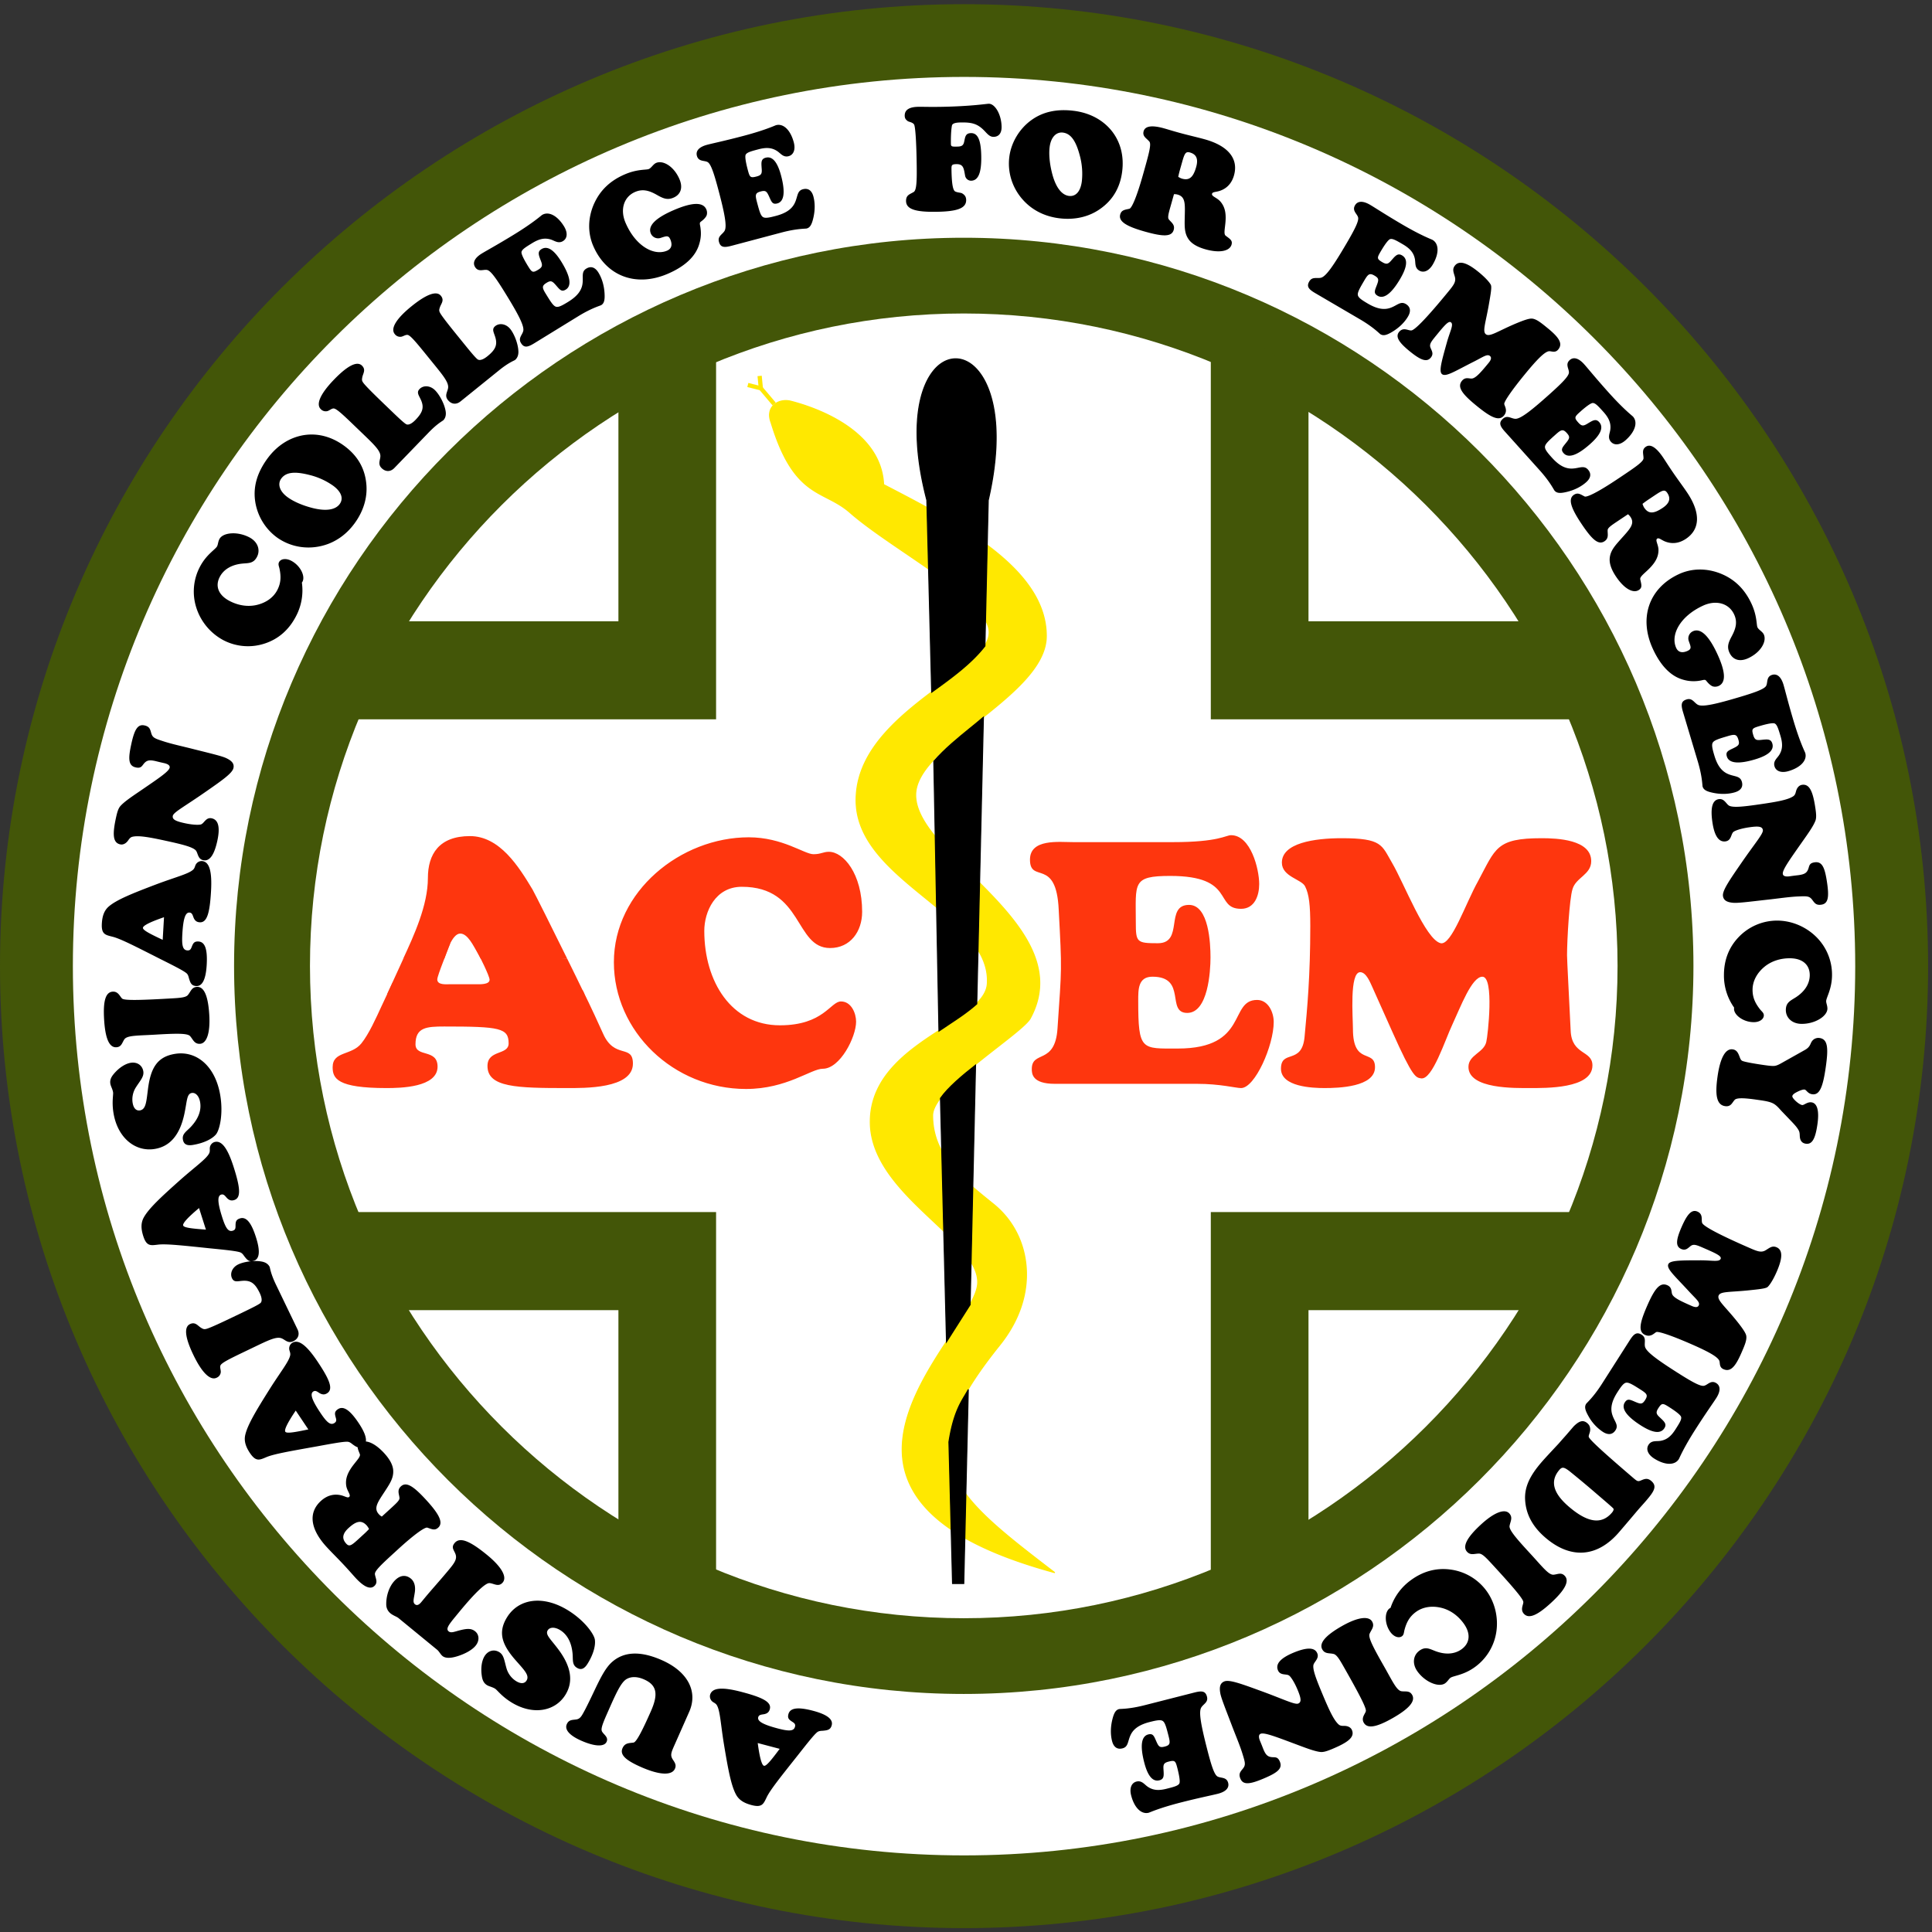 <?xml version="1.0" encoding="UTF-8"?>
<svg xmlns="http://www.w3.org/2000/svg" width="132" height="132" viewBox="0 0 132 132">
  <rect x="0" y="0" width="132" height="132" fill="#333333" stroke="none"/>
  <g fill="none" fill-rule="evenodd">
    <path fill="#435608" d="M65.867.286c36.28 0 65.867 29.523 65.867 65.724 0 36.202-29.587 65.724-65.867 65.724S0 102.212 0 66.01C0 29.81 29.586.286 65.867.286"></path>
    <path fill="#FFF" d="M65.867 5.255c33.532 0 60.887 27.296 60.887 60.755 0 33.46-27.355 60.756-60.887 60.756-33.533 0-60.888-27.296-60.888-60.756S32.334 5.255 65.867 5.255"></path>
    <path fill="#435608" d="M65.846 16.243c27.459 0 49.855 22.348 49.855 49.747s-22.396 49.746-49.855 49.746c-27.458 0-49.854-22.347-49.854-49.746s22.396-49.747 49.854-49.747"></path>
    <path fill="#FFF" d="M65.846 21.418c24.607 0 44.67 20.018 44.67 44.572 0 24.553-20.063 44.572-44.67 44.572-24.607 0-44.668-20.019-44.668-44.572 0-24.554 20.061-44.572 44.668-44.572"></path>
    <path fill="#435608" d="M48.925 21.274v27.872H21.859l2.955-6.7h17.438V25.892zM48.925 110.685V82.812H21.859l2.955 6.7h17.438v16.555zM82.726 21.274v27.872h27.066l-2.954-6.7H89.4V25.892zM82.726 110.685V82.812h27.066l-2.954 6.7H89.4v16.555z"></path>
    <path fill="#FE360E" d="M27.541 65.516c.744-1.608 1.694-3.67 1.694-5.525 0-1.63.765-2.866 2.872-2.866 2.045 0 3.347 2.103 4.277 3.649.206.371 1.28 2.515 2.376 4.742h-5.91c-.123-.227-.206-.392-.268-.495-.227-.371-.62-1.237-1.136-1.237-.579 0-.971 1.402-1.074 1.67 0 .02 0 .02-.021.041l-2.81.02z"></path>
    <path fill="#FE360E" d="M26.446 67.928l1.095-2.392v-.02l3.226-1.072c-.104.31-.891 2.205-.891 2.473 0 .392.599.33.847.33H32.5c.248 0 .95.042.95-.309 0-.247-.67-1.594-.938-2.089l6.248.667c.413.824.806 1.649 1.178 2.412H26.446z"></path>
    <path fill="#FE360E" d="M26.82 67.14l-.766 1.633c-.352.763-.848 1.876-1.364 2.515-.682.845-1.963.515-1.963 1.629 0 .763.31 1.423 3.678 1.423.95 0 3.491-.042 3.491-1.464 0-1.237-1.508-.619-1.508-1.526 0-1.155.744-1.216 1.963-1.216 3.801 0 4.4.102 4.4 1.154 0 .825-1.445.412-1.445 1.546 0 1.464 2.024 1.506 5.412 1.506 1.178 0 4.525.061 4.525-1.67 0-1.361-1.26-.269-2.045-2.063-.248-.556-.834-1.832-1.392-2.966L26.82 67.14zM41.942 65.742c0 4.721 4.07 8.66 9.028 8.66 2.79 0 4.443-1.382 5.248-1.382 1.178 0 2.273-2.165 2.273-3.216 0-.578-.33-1.382-1.033-1.382-.723 0-1.178 1.63-4.174 1.63-3.305 0-5.165-2.97-5.165-6.454 0-1.298.744-3.01 2.562-3.01 4.215 0 3.595 4.185 6.033 4.185 1.384 0 2.19-1.133 2.19-2.473 0-2.619-1.28-4.103-2.272-4.103-.393 0-.538.165-1.054.165-.62 0-2.107-1.155-4.422-1.155-4.648 0-9.214 3.69-9.214 8.535M73.325 57.537c-.97 0-2.954-.247-2.954 1.196 0 1.67 1.798-.186 1.963 3.422.227 4.268.207 3.835-.083 8.123-.165 2.494-1.756 1.463-1.756 2.762 0 .31.02 1.01 1.57 1.01h9.71c1.592 0 2.666.29 3.017.29.95 0 2.232-2.908 2.232-4.516 0-.66-.372-1.505-1.137-1.505-1.942 0-.557 3.32-5.413 3.32-2.48 0-2.707.164-2.707-3.258 0-.763-.02-1.65.972-1.65 2.376 0 .909 2.475 2.376 2.475 1.425 0 1.59-2.845 1.59-3.794 0-.927-.103-3.587-1.467-3.587-1.673 0-.33 2.619-2.127 2.619-1.447 0-1.509-.062-1.509-1.423 0-2.7-.268-3.175 2.356-3.175 4.483 0 2.975 2.247 4.834 2.247.93 0 1.24-.907 1.24-1.69 0-1.031-.578-3.34-1.922-3.34-.371 0-.826.474-3.987.474h-6.798zM95.123 70.484c1.425 3.195 1.611 3.134 1.983 3.195.765.083 1.612-2.597 2.128-3.69.558-1.195 1.323-3.257 2.046-3.257.826 0 .371 4.04.268 4.453-.165.742-1.219.886-1.219 1.711 0 1.526 3.224 1.443 4.195 1.443 1.032 0 4.276.062 4.276-1.546 0-1.051-1.426-.68-1.488-2.392-.103-2.185-.247-4.782-.247-5.133 0-1.072.165-3.855.372-4.515.227-.804 1.28-.99 1.28-1.917 0-1.484-2.355-1.567-3.388-1.567-3.12 0-3.14.701-4.339 2.928-.867 1.546-1.818 4.411-2.561 4.246-1.033-.247-2.5-4.102-3.327-5.504-.703-1.196-.661-1.67-3.43-1.67-1.88 0-4.09.33-4.09 1.67 0 .969 1.363 1.134 1.59 1.629.269.536.351 1.278.351 2.7 0 3.402-.206 5.608-.392 7.587-.186 1.917-1.611.825-1.611 2.165 0 1.237 2.148 1.32 2.975 1.32.93 0 3.45-.063 3.45-1.423 0-1.279-1.508-.083-1.508-2.618 0-.763-.248-3.876.496-3.876.413 0 .681.7.826 1.01l1.364 3.051z"></path>
    <path fill="#FFE800" d="M71.486 43.456c0 4.062-8.904 7.422-8.925 10.844-.041 4.206 11.26 8.968 7.83 15.277-.578 1.051-6.673 4.741-6.673 6.638 0 2.804 2.211 4.474 4.194 6.082 2.541 2.082 3.203 6.123.372 9.628-6.198 7.73-3.615 9.854 3.781 15.524-19.669-5.34-5.516-16.225-5.268-19.73.206-3.01-7.335-6.102-7.335-11.07 0-5.443 7.83-6.722 7.996-9.443.29-4.7-8.967-7.01-8.967-12.534 0-5.917 8.946-8.639 9.09-11.401.125-2.288-6.507-5.628-9.503-8.247-1.818-1.608-3.801-.907-5.393-6.143-.433-1.113.538-1.69 1.364-1.464.723.186 6.136 1.588 6.322 5.69 5.083 2.639 11.115 5.731 11.115 10.35"></path>
    <path fill="#FFE800" d="M53.687 27.404c-.33 0-.646.123-.846.345-.252.278-.295.675-.122 1.119 1.141 3.756 2.502 4.457 3.818 5.134.517.267 1.051.542 1.565.996.989.864 2.347 1.789 3.787 2.768 2.857 1.944 5.812 3.955 5.729 5.507-.06 1.125-1.557 2.244-3.292 3.54-2.583 1.93-5.8 4.333-5.8 7.859 0 2.823 2.427 4.797 4.772 6.705 2.23 1.815 4.337 3.529 4.196 5.831-.07 1.132-1.432 2.012-3.01 3.03-2.222 1.432-4.986 3.215-4.986 6.41 0 2.74 2.306 4.906 4.34 6.816 1.656 1.556 3.088 2.9 2.995 4.258-.058.815-.868 2.038-1.805 3.452-1.804 2.72-4.273 6.447-2.997 9.824.486 1.288 1.493 2.455 2.994 3.471 1.656 1.12 3.968 2.095 6.873 2.897-3.938-3.019-6.771-5.22-7.097-7.905-.24-1.977.793-4.238 3.455-7.559 1.33-1.646 1.96-3.487 1.82-5.322-.127-1.693-.904-3.204-2.186-4.255l-.241-.195c-1.95-1.576-3.967-3.207-3.967-5.915 0-1.231 2.473-3.16 4.46-4.712 1.08-.843 2.014-1.571 2.218-1.943 2.052-3.773-1.23-7.02-4.125-9.883-1.916-1.896-3.726-3.687-3.71-5.377.01-1.653 2.04-3.267 4.19-4.976 2.329-1.85 4.736-3.765 4.736-5.868 0-4.557-5.827-7.581-10.968-10.25l-.147-.076v-.021c-.078-1.71-1.068-3.152-2.943-4.285-.963-.582-2.122-1.056-3.353-1.372a1.333 1.333 0 0 0-.353-.048zm18.369 80.079c-5.738-1.557-9.04-3.67-10.093-6.46-1.288-3.41 1.193-7.155 3.005-9.888.932-1.407 1.737-2.621 1.793-3.418.09-1.324-1.329-2.657-2.972-4.201-2.045-1.92-4.363-4.097-4.363-6.868 0-3.234 2.783-5.029 5.019-6.47 1.562-1.008 2.91-1.878 2.977-2.974.14-2.266-1.953-3.969-4.17-5.772-2.358-1.919-4.797-3.903-4.797-6.76 0-3.562 3.232-5.976 5.828-7.916 1.72-1.285 3.206-2.396 3.263-3.487.082-1.511-2.856-3.51-5.698-5.444-1.44-.98-2.801-1.906-3.794-2.774-.507-.448-1.037-.721-1.55-.985-1.33-.685-2.704-1.393-3.853-5.175-.182-.467-.134-.89.137-1.19.29-.32.8-.447 1.27-.319 1.443.37 6.158 1.874 6.348 5.703l.11.057c2.474 1.284 5.278 2.74 7.395 4.412 2.43 1.92 3.611 3.85 3.611 5.902 0 2.138-2.42 4.063-4.762 5.924-2.136 1.698-4.153 3.302-4.163 4.92-.016 1.66 1.784 3.44 3.689 5.326 2.913 2.882 6.214 6.148 4.137 9.968-.212.385-1.15 1.118-2.237 1.966-1.974 1.54-4.432 3.459-4.432 4.655 0 2.674 2.003 4.293 3.94 5.86l.241.195c1.298 1.063 2.084 2.592 2.213 4.305.14 1.854-.494 3.711-1.836 5.372-2.649 3.304-3.678 5.549-3.44 7.506.326 2.687 3.216 4.902 7.215 7.968l-.031.062z"></path>
    <path fill="#FFE800" d="M52.781 27.696l-.888-1.052.22-.186.89 1.052z"></path>
    <path fill="#FFE800" d="M52.147 26.721l-1.088-.277.071-.28.689.176-.063-.64.288-.029z"></path>
    <path fill="#000" d="M64.669 91.677l-.414-16.637c.517-.742 1.53-1.587 2.397-2.267l-.372 16.369-1.611 2.535z"></path>
    <path fill="#000" d="M64.292 75.051l.41 16.507 1.543-2.427.37-16.284c-.822.647-1.81 1.47-2.323 2.204zm.344 16.745l-.417-16.767.007-.01c.53-.761 1.563-1.616 2.404-2.275l.06-.047-.002.076-.372 16.38-.006.008-1.674 2.635zM64.152 70.443l-.351-18.43c1.033-1.176 2.355-2.124 3.388-3.01l-.454 19.585c-.806.721-1.653 1.216-2.583 1.855"></path>
    <path fill="#000" d="M63.837 52.025l.35 18.35c.224-.152.444-.298.658-.44.65-.43 1.264-.837 1.854-1.364l.453-19.49c-.264.225-.543.452-.838.691-.81.659-1.73 1.405-2.477 2.253zm.28 18.485L63.765 52l.009-.01c.753-.858 1.679-1.61 2.495-2.273.317-.257.616-.5.897-.741l.061-.053-.002.081-.455 19.6-.011.011c-.597.535-1.218.946-1.875 1.381-.23.153-.469.31-.712.477l-.055.038zM63.656 47.291l-.33-13.112c-3.347-12.844 7.169-12.926 4.194 0l-.227 9.958c-.93 1.196-2.211 2.123-3.637 3.154"></path>
    <path fill="#000" d="M65.292 24.553a1.7 1.7 0 0 0-.988.332c-1.31.929-2.342 3.918-.943 9.285l.33 13.052c1.364-.987 2.65-1.923 3.566-3.098l.227-9.946c1.251-5.438.117-8.418-1.233-9.319a1.72 1.72 0 0 0-.959-.306zm-1.67 22.807l-.002-.068-.33-13.112c-1.407-5.394-.355-8.411.973-9.353.637-.452 1.376-.462 2.028-.027 1.37.914 2.522 3.92 1.264 9.387l-.227 9.962-.007.01c-.935 1.202-2.25 2.154-3.644 3.161l-.055.04zM65.082 108.19l-.248-9.668c.351-2.289.992-2.928 1.322-3.588l-.31 13.257h-.764z"></path>
    <path fill="#000" d="M65.117 108.155h.694l.306-13.07c-.05.09-.105.182-.163.278-.34.567-.805 1.344-1.084 3.164l.247 9.628zm.764.072h-.834l-.001-.035-.248-9.67c.282-1.84.752-2.624 1.095-3.196.085-.142.165-.276.231-.408l.068.017-.31 13.292zM51.77 119.09c.132.991.276 1.513.427 1.553.15.04.478-.358 1.073-1.157l-1.5-.396zm4.451-.84c-.163.008-.296.013-.416.122-.222.193-.646.726-1.301 1.56-1.136 1.432-1.873 2.346-2.118 2.855-.224.464-.316.732-1.042.54-.51-.134-.847-.343-1.046-.698-.349-.626-.558-1.779-.834-3.442-.227-1.39-.26-2.294-.482-2.675-.083-.142-.215-.177-.306-.252a.464.464 0 0 1-.162-.456c.134-.508.843-.552 2.163-.204 1.405.37 2.05.681 1.92 1.17-.05.19-.158.292-.353.34-.182.043-.388.02-.44.217-.075.282.36.508 1.34.767.727.19 1.086.205 1.171-.115.05-.188-.044-.253-.208-.357-.206-.135-.312-.233-.24-.506.118-.442.668-.498 1.686-.23.962.254 1.379.586 1.272.99-.085.32-.303.343-.604.374zM46.072 119.252c-.217.49-.287.672-.112.951.146.224.267.384.153.642-.205.464-1.022.454-2.316-.116-1.053-.465-1.464-.838-1.263-1.292.166-.374.469-.335.755-.38.186-.035.559-.733 1.174-2.122.509-1.148.452-1.79-.458-2.192-.464-.205-.879-.207-1.193-.026-.362.213-.68.882-1.157 1.96l-.122.276c-.311.703-.484 1.116-.418 1.305.072.223.482.404.332.742-.153.348-.782.347-1.737-.074-.812-.358-1.146-.76-.984-1.126.138-.311.37-.283.644-.322.286-.044.373-.24.61-.679.747-1.447 1.163-2.626 1.812-3.224.82-.745 1.962-.795 3.426-.15 1.803.796 2.475 2.168 1.871 3.53l-.974 2.2-.043.097zM40.641 112.014c.06.382-.076.985-.5 1.663-.222.354-.45.442-.731.267-.34-.212-.25-.557-.292-.986-.073-.746-.36-1.28-.84-1.58-.38-.236-.72-.207-.855.007-.186.297.185.586.718 1.297.89 1.186 1.051 2.216.483 3.124-.714 1.14-2.246 1.401-3.702.493-.662-.412-.951-.833-1.092-.92-.198-.125-.41-.153-.56-.246-.214-.134-.31-.331-.354-.646-.082-.568.012-1.048.193-1.337.243-.388.66-.484 1.007-.268.315.196.336.566.484 1.082.1.373.346.698.66.894.323.201.58.178.714-.037.222-.355-.16-.72-.737-1.378-.969-1.098-1.227-1.935-.586-2.959.796-1.271 2.467-1.515 4.18-.448 1.1.686 1.742 1.59 1.81 1.978M26.668 110.22a.773.773 0 0 1-.278-.567c-.016-.594.182-1.187.498-1.571.372-.452.807-.535 1.184-.226.241.198.33.535.267.95-.062.427-.157.665.009.8.128.106.269.058.442-.153l.211-.256c.484-.587 1.091-1.248 1.723-2.015.372-.451.52-.708.384-1.034-.109-.266-.291-.428-.05-.721.36-.437 1.046-.151 2.223.814 1.018.834 1.368 1.513 1.07 1.874-.284.346-.61.066-.91.047-.265-.016-.964.634-2.055 1.958l-.278.338c-.459.557-.66.833-.457 1 .166.136.397.023.75-.067.493-.124.796-.153 1.067.07.271.222.312.633.02.987-.21.255-.66.541-1.294.728-.452.134-.78.117-.96-.031-.143-.117-.225-.31-.368-.428l-2.639-2.164c-.128-.105-.356-.165-.56-.332M25.058 104.227c-.363-.395-.719-.307-1.244.173-.417.382-.474.724-.157 1.068.204.223.353.126.8-.282l.323-.296c.13-.118.274-.25.433-.422a1.232 1.232 0 0 0-.155-.241zm1.726-1.247c.338-.31.526-.494.511-.64-.023-.255-.183-.53.097-.787.374-.342.87-.004 1.727.93.89.969 1.188 1.554.821 1.89-.237.216-.432.104-.739.001-.156-.055-.847.418-2.005 1.476l-.266.244c-.885.809-1.346 1.243-1.314 1.465.042.29.231.554-.042.804-.274.25-.708.066-1.288-.566-.151-.165-.362-.409-.651-.724-.501-.546-.958-.986-1.32-1.381-1.14-1.242-1.25-2.356-.394-3.139.417-.381.892-.512 1.404-.386.26.066.434.198.535.106.143-.131-.162-.407-.208-.788-.067-.506.138-.945.541-1.457.256-.327.451-.532.39-.686-.138-.35-.233-.527-.017-.724.33-.303.984-.095 1.683.666.395.43.599.825.617 1.191.026.504-.225.88-.536 1.362-.511.784-.833 1.197-.444 1.62a.81.81 0 0 0 .2.16l.698-.637z"></path>
    <path fill="#000" d="M20.205 96.375c-.56.83-.798 1.315-.711 1.445.087.13.595.048 1.572-.158l-.861-1.287zm3.892 2.311c-.127-.102-.23-.186-.392-.183-.295-.002-.966.117-2.01.31-1.802.322-2.96.52-3.483.738-.476.2-.722.341-1.14-.282-.291-.438-.405-.818-.319-1.215.154-.7.762-1.702 1.66-3.13.751-1.192 1.327-1.892 1.413-2.324.032-.162-.043-.275-.062-.391a.463.463 0 0 1 .18-.448c.439-.293 1 .142 1.758 1.275.807 1.207 1.083 1.866.661 2.147-.162.108-.31.113-.49.022-.165-.09-.303-.244-.473-.13-.243.163-.067.619.496 1.46.417.624.677.872.953.689.162-.108.135-.22.081-.405-.065-.238-.079-.381.156-.538.382-.254.831.067 1.417.942.552.825.644 1.35.295 1.582-.276.183-.454.057-.7-.119zM20.325 90.82c.17.35.047.658-.287.818-.378.182-.574-.134-.84-.213-.342-.105-.879.152-1.767.579l-.8.384c-.959.46-1.5.73-1.568.903-.054.135.035.319.02.467a.457.457 0 0 1-.286.374c-.422.203-.986-.315-1.586-1.562-.575-1.193-.647-1.904-.234-2.102.37-.177.53.112.76.251.168.103.23.117.427.055.298-.1.883-.37 1.78-.8l.703-.338c.615-.296 1.007-.494 1.14-.601.132-.107.119-.36-.046-.702-.297-.614-.572-.85-1.114-.827-.371.016-.626.138-.774-.169-.156-.325.007-.749.43-.951.36-.173 1.042-.285 1.56-.199.292.044.486.177.58.37.029.062.062.446.426 1.2l1.476 3.063z"></path>
    <path fill="#000" d="M13.6 82.537c-.768.642-1.132 1.043-1.085 1.191.047.149.559.211 1.554.284l-.47-1.475zm3.096 3.299c-.094-.134-.17-.243-.326-.285-.283-.084-.96-.156-2.017-.26-1.82-.19-2.988-.32-3.55-.254-.514.06-.79.126-1.016-.588-.16-.5-.163-.898.03-1.256.343-.629 1.206-1.423 2.465-2.547 1.054-.936 1.802-1.448 2.005-1.839.076-.147.035-.277.049-.393a.464.464 0 0 1 .298-.38c.502-.16.92.413 1.333 1.712.44 1.382.521 2.091.038 2.244-.186.06-.33.023-.476-.114-.134-.132-.224-.318-.42-.256-.278.088-.236.576.07 1.54.228.715.408 1.026.724.925.187-.059.191-.172.19-.366.005-.246.031-.388.301-.473.437-.139.78.294 1.098 1.296.3.947.244 1.475-.156 1.602-.316.1-.453-.071-.64-.308zM14.761 77.5c-.247.297-.791.594-1.58.725-.414.068-.63-.044-.685-.37-.066-.394.254-.555.548-.87.511-.55.723-1.117.63-1.674-.073-.442-.32-.677-.57-.636-.347.058-.318.527-.5 1.396-.302 1.45-.97 2.253-2.028 2.428-1.329.22-2.539-.754-2.82-2.444-.128-.768-.003-1.263-.03-1.425-.038-.231-.157-.409-.186-.582-.042-.25.044-.451.25-.693.373-.436.797-.684 1.133-.74.453-.075.8.173.868.577.06.364-.203.625-.493 1.078-.214.321-.296.72-.235 1.085.062.374.25.55.5.51.414-.07.435-.596.548-1.463.184-1.452.643-2.2 1.836-2.397 1.482-.246 2.772.843 3.102 2.831.213 1.278-.042 2.356-.288 2.663M12.988 70.791c-.178-.204-.95-.187-2.401-.1-.419.025-.77.037-1.062.054-.565.034-.904.084-1.03.267-.161.244-.194.519-.544.54-.487.03-.76-.598-.838-1.9-.075-1.244.093-1.87.59-1.899.408-.025.512.398.664.487.203.124 1.364.093 3.488-.034.535-.032.856-.071.983-.225.192-.226.252-.532.612-.554.487-.03.769.598.848 1.91.077 1.263-.185 1.952-.633 1.979-.39.023-.478-.303-.677-.525M11.206 62.667c-.948.325-1.431.57-1.44.725-.01.155.445.396 1.35.82l.09-1.545zm1.708 4.186c-.04-.159-.07-.287-.202-.383-.234-.18-.841-.488-1.79-.963-1.633-.827-2.676-1.366-3.225-1.505-.5-.127-.782-.163-.738-.911.03-.525.17-.897.479-1.162.545-.465 1.636-.899 3.215-1.499 1.32-.498 2.202-.71 2.532-1.002.124-.11.131-.246.186-.35a.466.466 0 0 1 .416-.249c.526.031.71.714.63 2.075-.085 1.448-.262 2.14-.769 2.11-.195-.011-.317-.096-.404-.277-.078-.17-.095-.376-.3-.388-.292-.017-.427.453-.486 1.463-.044.749.013 1.103.344 1.123.195.011.24-.093.31-.275.091-.228.167-.35.45-.334.457.027.621.553.56 1.603-.058.991-.301 1.464-.72 1.44-.331-.02-.397-.228-.488-.516zM9.036 57.173c-.18.05-.249.224-.34.324-.147.167-.32.229-.482.193-.515-.112-.535-.704-.282-1.855.075-.342.15-.595.286-.754.24-.276.7-.595 1.333-1.024 1.28-.876 1.982-1.34 2.04-1.606.032-.143-.104-.252-.39-.315-.333-.073-.531-.126-.588-.139-.41-.09-.596-.06-.804.203-.125.162-.197.306-.53.233-.524-.115-.527-.604-.303-1.62.209-.952.426-1.352.893-1.25.334.073.386.244.458.508.09.32.217.377.795.563.605.202 1.321.349 2.125.555 1.192.3 1.933.472 2.222.615.389.185.544.388.48.673-.077.352-.76.83-1.927 1.641-1.369.956-2.16 1.371-2.214 1.619-.056.256.208.374.818.507.6.131 1.02.124 1.121.076.209-.084.329-.496.72-.41.457.1.583.615.379 1.547-.213.97-.53 1.41-.968 1.313-.371-.081-.35-.495-.502-.668-.21-.225-.852-.395-1.938-.633-1.172-.256-1.958-.408-2.402-.296M20.213 42.123c-.47.898-1.166 1.513-2.066 1.824a3.637 3.637 0 0 1-2.876-.203 3.84 3.84 0 0 1-1.847-2.192 3.621 3.621 0 0 1 .237-2.83c.443-.847 1.055-1.175 1.173-1.4.063-.12.062-.308.157-.49.239-.457 1.23-.544 2.044-.12.588.306.766.871.522 1.337-.24.457-.57.417-.998.457-.744.074-1.278.4-1.544.91-.33.63-.092 1.248.67 1.644.579.302 1.188.4 1.762.292.687-.136 1.222-.505 1.497-1.032.253-.483.265-.927.152-1.469-.036-.162-.108-.298-.03-.445.116-.224.467-.283.83-.094.623.324.972 1.045.773 1.425a.217.217 0 0 1-.044.064 3.782 3.782 0 0 1-.412 2.322M21.387 34.717c.9.221 1.533.115 1.821-.278.276-.378.12-.84-.456-1.26a4.765 4.765 0 0 0-1.595-.725c-.997-.256-1.61-.208-1.939.24-.27.37-.128.87.432 1.277.378.276.981.558 1.737.746m-3.968-.585c-.109-.958.18-1.881.852-2.802.65-.889 1.526-1.444 2.486-1.601.94-.147 1.886.095 2.746.72.899.654 1.41 1.508 1.52 2.563.104.932-.171 1.888-.798 2.745-.483.661-1.087 1.125-1.778 1.394-1.206.46-2.531.29-3.549-.449a3.738 3.738 0 0 1-1.479-2.57M26.947 31.972c-.27.28-.602.272-.869.016-.302-.291-.072-.584-.09-.86-.021-.357-.45-.77-1.158-1.452l-.64-.615c-.764-.737-1.206-1.15-1.393-1.153-.145-.004-.287.143-.431.18a.458.458 0 0 1-.451-.137c-.337-.325-.046-1.032.916-2.026.921-.953 1.564-1.268 1.894-.95.295.284.079.536.028.798-.038.194-.03.256.097.419.198.244.654.697 1.37 1.387l.562.54c.492.474.814.771.96.858.147.087.38-.014.644-.287.474-.49.6-.83.39-1.329-.143-.341-.347-.537-.11-.782.25-.26.706-.254 1.043.07.288.278.63.878.729 1.392.06.288.002.516-.147.67-.047.05-.396.214-.98.816l-2.364 2.445zM31.468 27.423c-.303.245-.631.197-.864-.09-.264-.326 0-.59.015-.865.024-.357-.35-.819-.97-1.583l-.56-.689c-.668-.824-1.056-1.288-1.24-1.314-.144-.022-.303.107-.45.126a.458.458 0 0 1-.432-.19c-.294-.364.081-1.03 1.158-1.9 1.032-.833 1.709-1.066 1.997-.71.258.317.012.54-.07.795-.062.187-.061.25.045.427.166.266.563.772 1.19 1.544l.49.605c.43.53.714.865.848.968.135.105.378.033.674-.205.53-.429.697-.75.55-1.271-.1-.357-.278-.577-.013-.791.28-.226.732-.165 1.027.198.251.31.517.947.552 1.47.024.294-.061.513-.228.648-.053.043-.42.163-1.072.69l-2.647 2.137zM36.5 23.455c-.441.27-.69.332-.904-.016-.21-.34.087-.546.154-.827.083-.348-.363-1.183-1.239-2.6-.593-.962-.969-1.497-1.216-1.563-.246-.065-.607.168-.837-.205-.179-.29-.037-.618.453-.919.332-.204 1.097-.617 2.235-1.317 1.304-.801 1.823-1.28 1.889-1.32.432-.266 1.031.018 1.497.772.276.448.227.832-.064 1.01-.324.2-.581-.03-.846-.108-.423-.128-.8-.034-1.266.252-.44.27-.698.429-.726.606-.02.115.123.44.44.953.271.44.324.487.706.253.274-.169.294-.284.2-.547-.16-.427-.287-.67.02-.858.4-.245.85.038 1.356.859.62 1.003.72 1.65.305 1.905-.282.173-.401.018-.64-.258-.278-.321-.368-.392-.675-.203-.34.21-.308.338-.031.785.302.49.486.788.67.846.172.055.423-.077.838-.332.598-.368.927-.764.983-1.267.057-.447-.096-.787.253-1.002.307-.189.6-.105.83.268.235.381.388.87.42 1.423.026.452-.028.68-.227.802-.075.046-.64.188-1.571.76L36.5 23.455zM40.603 13.89c.41-.897 1.094-1.552 2.089-1.978.86-.37 1.467-.291 1.637-.364.18-.077.295-.328.5-.416.467-.2 1.211.222 1.593 1.107.25.581.093 1.052-.41 1.267-.42.18-.71.05-1.133-.191-.55-.315-.986-.414-1.487-.2-.762.328-1.048 1.192-.65 2.113.693 1.61 1.957 2.275 2.835 1.898.305-.13.377-.406.22-.772-.128-.295-.276-.221-.65-.103a.543.543 0 0 1-.678-.292c-.224-.518.297-1.06 1.57-1.606 1.263-.542 1.998-.561 2.221-.043.07.161.062.366-.023.487-.167.252-.383.345-.408.409-.03.077-.001.17.022.298.053.369.064.714-.082 1.19-.248.827-.965 1.505-2.147 2.013-2.178.935-4.204.151-5.09-1.905-.39-.903-.37-1.94.07-2.913M49.98 16.793c-.5.133-.755.12-.86-.275-.103-.385.24-.497.386-.747.18-.31-.007-1.237-.436-2.846-.291-1.091-.497-1.711-.714-1.845-.218-.134-.63-.014-.743-.438-.087-.329.143-.601.7-.75.376-.1 1.228-.275 2.52-.618 1.48-.393 2.114-.702 2.19-.722.49-.13.981.313 1.21 1.17.135.507-.023.862-.353.949-.367.098-.547-.197-.779-.347-.368-.245-.756-.263-1.285-.123-.5.133-.791.21-.87.372-.052.105-.01.457.146 1.04.133.498.17.559.604.444.31-.083.363-.187.35-.466-.03-.455-.082-.724.267-.816.452-.12.801.28 1.05 1.212.303 1.138.214 1.787-.258 1.912-.32.085-.39-.098-.539-.431-.174-.387-.239-.48-.588-.388-.386.102-.391.235-.256.743.148.555.238.894.399 1.002.148.102.426.048.898-.077.678-.18 1.107-.465 1.306-.931.183-.411.135-.781.531-.887.349-.092.604.071.718.495.115.433.12.945-.01 1.483-.104.44-.221.643-.448.703-.084.023-.667-.004-1.723.276l-3.413.906zM62.43 13.115c.202-.13.22-.793.199-2.039-.027-1.596-.1-2.461-.18-2.577-.12-.163-.355-.16-.444-.236-.119-.095-.188-.172-.192-.356-.006-.4.303-.6.937-.61.234-.005.751.016 1.56.002 2.02-.034 3.1-.209 3.246-.21.41-.008.861.705.876 1.571.008.438-.193.685-.544.69-.283.006-.443-.225-.671-.455-.467-.47-.878-.54-1.59-.528-.351.006-.545.068-.582.195-.028.098-.088.537-.076 1.267.003.195.081.193.442.187.303-.005.409-.085.463-.329.073-.323.078-.585.468-.592.478-.008.682.504.7 1.575.02 1.12-.196 1.668-.693 1.677a.418.418 0 0 1-.406-.324c-.096-.505-.102-.817-.6-.808-.33.006-.34.074-.334.376v.048c.016.896.093 1.372.26 1.447.187.084.381.07.47.128.178.104.268.239.272.443.01.584-.631.79-2.007.813-1.414.024-2.09-.159-2.1-.733-.007-.419.265-.462.526-.622M71.906 11.934c.245.893.646 1.393 1.13 1.452.465.056.794-.306.88-1.011a4.747 4.747 0 0 0-.14-1.743c-.262-.993-.603-1.505-1.155-1.573-.455-.055-.824.312-.908.998-.057.464-.01 1.127.193 1.877m-1.42-3.742c.786-.561 1.734-.76 2.867-.622 1.095.133 2.007.626 2.612 1.386.587.748.836 1.69.707 2.744-.135 1.101-.633 1.962-1.503 2.572-.765.545-1.736.77-2.791.642-.813-.1-1.514-.4-2.085-.872-.99-.826-1.488-2.063-1.335-3.31.12-.985.69-1.946 1.528-2.54M80.761 12.207c.517.145.773-.117.966-.8.153-.544.02-.864-.431-.99-.291-.082-.367.078-.53.66l-.119.42c-.047.17-.1.357-.145.587.105.06.184.102.26.123zm-.807 1.968c-.124.44-.186.696-.097.812.155.205.437.355.334.72-.137.488-.737.461-1.958.119-1.268-.355-1.83-.695-1.696-1.173.087-.31.312-.317.626-.39.162-.036.5-.801.924-2.31l.098-.347c.324-1.152.486-1.764.342-1.935-.19-.226-.49-.35-.39-.706.101-.356.567-.428 1.394-.196.216.06.523.157.936.272.714.2 1.335.334 1.852.479 1.624.455 2.306 1.344 1.992 2.46-.153.543-.488.904-.99 1.066-.255.08-.472.06-.51.191-.052.188.353.26.593.56.325.395.382.876.31 1.523-.044.412-.102.69.033.788.3.226.476.325.396.606-.121.431-.786.599-1.782.32-.563-.158-.945-.387-1.154-.688-.288-.414-.273-.865-.263-1.439.02-.934.075-1.455-.48-1.61a.805.805 0 0 0-.254-.031l-.256.91zM89.865 20.03c-.446-.261-.617-.451-.41-.804.203-.344.524-.179.804-.252.348-.09.877-.875 1.72-2.31.573-.975.87-1.557.812-1.806-.058-.248-.433-.456-.21-.834.172-.293.528-.322 1.025-.032.336.197 1.06.677 2.213 1.352 1.322.773 1.988 1.005 2.055 1.045.438.256.468.916.02 1.68-.267.454-.63.591-.925.419-.328-.192-.245-.527-.301-.797-.085-.433-.345-.72-.817-.997-.446-.26-.706-.413-.877-.355-.111.036-.331.314-.637.835-.261.445-.28.513.108.74.277.162.39.126.578-.08.303-.341.458-.567.769-.385.404.237.364.767-.124 1.598-.597 1.016-1.122 1.408-1.543 1.162-.286-.167-.204-.345-.072-.685.153-.396.174-.508-.138-.69-.345-.202-.443-.112-.709.341-.291.496-.469.798-.433.988.031.176.266.336.686.582.606.355 1.111.458 1.583.271.421-.159.651-.454 1.004-.247.312.183.375.479.153.857-.227.386-.588.75-1.062 1.037-.388.236-.615.295-.817.177-.075-.044-.466-.476-1.409-1.027l-3.046-1.783zM96.446 22.573c.258-.054 1.099-.927 2.506-2.646.377-.46.548-.684.444-1.034-.085-.295-.19-.506.014-.755.29-.354.811-.206 1.612.447.544.444.807.784.847.905.052.167-.018.576-.132 1.237-.227 1.324-.467 1.908-.224 2.105.271.222.843-.23 2.174-.778.473-.193.802-.302.99-.286.302.032.612.284 1.065.654.748.61 1.062 1.042.722 1.456-.21.257-.453.108-.626.118-.301.03-.83.568-1.657 1.578-.945 1.153-1.395 1.842-1.406 2.01-.008.131.274.45-.016.803-.34.415-.895.139-1.884-.669-.982-.8-1.335-1.277-.99-1.699.247-.302.515-.12.712-.161.258-.054.588-.426 1.113-1.067.179-.218.205-.373.084-.472-.181-.148-.452.06-1.058.37-1.327.665-1.95 1.087-2.214.872-.22-.179-.042-.826.325-2.136.224-.811.486-1.239.29-1.399-.16-.13-.439.196-1 .882-.365.445-.507.618-.39.876.09.213.213.4.01.65-.278.339-.705.167-1.445-.436-.725-.592-.994-.987-.722-1.319.296-.362.645-.064.856-.106M102.829 29.5c-.346-.384-.45-.617-.146-.89.298-.267.554-.012.843.004.358.02 1.102-.568 2.344-1.68.841-.754 1.302-1.218 1.323-1.472.02-.254-.273-.567.054-.86.253-.227.601-.146.986.282.26.29.804.967 1.697 1.96 1.023 1.137 1.587 1.56 1.64 1.618.338.377.165 1.016-.496 1.607-.392.351-.78.372-1.008.118-.254-.282-.072-.576-.044-.85.052-.438-.109-.792-.473-1.197-.346-.384-.548-.609-.728-.605-.117 0-.411.198-.861.601-.385.345-.423.405-.123.738.215.24.332.239.575.1.392-.233.609-.401.85-.133.312.348.113.84-.606 1.484-.878.786-1.498 1.001-1.824.639-.221-.246-.089-.39.14-.675.267-.33.32-.43.08-.699-.267-.297-.388-.241-.78.11-.428.383-.69.617-.714.809-.023.178.15.401.477.763.469.522.918.774 1.424.74.45-.025.759-.235 1.033.069.24.268.21.57-.116.862-.334.299-.789.536-1.328.666-.441.107-.675.095-.832-.08-.058-.065-.3-.595-1.029-1.406L102.83 29.5zM112.337 34.688c.299.445.664.411 1.256.016.47-.314.578-.644.317-1.032-.168-.25-.33-.177-.833.158l-.365.244c-.146.097-.308.206-.491.352.04.113.073.197.116.262zm-1.895.973c-.38.255-.594.409-.602.555-.016.256.101.553-.215.764-.422.282-.86-.128-1.566-1.18-.733-1.092-.94-1.715-.527-1.991.268-.179.444-.039.731.11.146.077.9-.286 2.206-1.158l.3-.2c.997-.667 1.519-1.027 1.52-1.251.003-.294-.144-.583.164-.789.309-.206.71.042 1.187.754.125.186.296.458.535.814.412.615.798 1.12 1.096 1.564.94 1.4.88 2.518-.085 3.162-.47.314-.96.372-1.448.17-.246-.105-.398-.26-.512-.185-.162.109.099.427.086.81-.01.51-.28.913-.755 1.36-.302.284-.527.457-.489.619.082.367.15.556-.093.718-.373.25-.988-.054-1.563-.912-.326-.485-.467-.906-.43-1.27.05-.503.355-.836.736-1.266.623-.698 1.004-1.058.684-1.535a.804.804 0 0 0-.173-.189l-.787.526zM117.619 39.214c.91.382 1.586 1.045 2.044 2.024.395.847.335 1.455.413 1.622.083.177.337.284.432.487.214.459-.186 1.214-1.061 1.622-.575.267-1.05.123-1.282-.37-.193-.415-.072-.708.158-1.138.299-.557.385-.995.154-1.489-.35-.75-1.225-1.01-2.135-.585-1.592.74-2.22 2.02-1.817 2.885.14.3.418.364.78.196.292-.136.214-.282.084-.651a.54.54 0 0 1 .272-.685c.513-.239 1.07.264 1.656 1.517.581 1.244.622 1.977.11 2.216-.16.073-.365.072-.49-.01-.257-.16-.355-.37-.42-.394-.078-.029-.171.004-.298.03a2.522 2.522 0 0 1-1.195-.045c-.836-.223-1.537-.917-2.081-2.082-1.002-2.144-.278-4.188 1.756-5.134.893-.416 1.932-.427 2.92-.016M114.99 48.654c-.148-.495-.143-.75.25-.868.383-.114.505.226.76.364.316.17 1.24-.045 2.838-.52 1.085-.323 1.7-.547 1.828-.768.127-.22-.005-.629.416-.754.327-.097.607.124.772.674.111.374.313 1.218.695 2.496.438 1.465.767 2.088.79 2.163.145.485-.285.989-1.136 1.242-.505.15-.865.004-.962-.323-.11-.364.18-.551.324-.787.234-.375.24-.763.085-1.285-.149-.495-.235-.784-.4-.857-.106-.05-.456.004-1.036.177-.495.147-.555.185-.427.614.092.308.198.358.477.336.455-.044.722-.103.826.242.134.448-.258.808-1.183 1.084-1.132.337-1.784.267-1.923-.2-.095-.317.086-.392.415-.55.383-.186.475-.253.372-.599-.115-.382-.248-.383-.752-.233-.552.164-.889.265-.993.427-.097.152-.035.428.105.894.2.672.499 1.091.972 1.275.417.17.786.112.903.504.104.345-.053.605-.473.73-.43.128-.944.149-1.487.036-.444-.091-.651-.202-.718-.426-.025-.084-.016-.666-.328-1.711l-1.01-3.377zM122.533 54.395c.152-.11.154-.298.205-.423.078-.208.22-.327.383-.35.521-.076.749.471.918 1.637.05.347.069.61-.001.807-.128.343-.445.802-.887 1.426-.89 1.27-1.383 1.95-1.343 2.22.02.145.186.2.476.158.338-.049.542-.069.6-.077.415-.06.579-.152.68-.472.06-.196.077-.356.415-.404.53-.077.705.38.855 1.41.14.964.077 1.415-.396 1.484-.338.049-.447-.093-.607-.316-.197-.266-.336-.276-.943-.247-.637.023-1.36.138-2.185.227-1.222.138-1.976.237-2.297.205-.429-.037-.646-.173-.687-.461-.052-.357.42-1.045 1.226-2.214.944-1.376 1.537-2.042 1.5-2.292-.037-.26-.326-.278-.944-.188-.608.088-1 .243-1.077.323-.165.151-.132.58-.528.637-.463.067-.764-.372-.9-1.316-.143-.982-.002-1.505.442-1.569.376-.054.502.34.706.45.276.136.936.07 2.037-.089 1.188-.172 1.976-.305 2.352-.566M117.785 66.595c.006-1.012.342-1.876 1-2.564a3.633 3.633 0 0 1 2.65-1.133c.975.005 1.939.41 2.647 1.105a3.622 3.622 0 0 1 1.087 2.624c-.005.954-.398 1.526-.4 1.78 0 .136.086.302.085.506-.003.516-.845 1.047-1.762 1.041-.663-.003-1.08-.424-1.078-.95.003-.516.316-.63.679-.863.626-.405.951-.938.955-1.513.003-.71-.491-1.15-1.35-1.156-.654-.003-1.24.188-1.7.545-.549.435-.855 1.008-.858 1.602-.003.545.19.945.538 1.375.107.127.233.215.232.381-.001.253-.285.466-.695.463-.702-.003-1.343-.484-1.341-.913 0-.029 0-.048.01-.077a3.784 3.784 0 0 1-.699-2.253M121.154 75.394c-.23-.12-.537-.174-.943-.232l-.232-.033c-.84-.12-1.322-.13-1.46.018-.175.182-.248.486-.653.428-.58-.083-.703-.74-.516-2.04.183-1.282.549-1.909 1.032-1.84.29.042.376.26.477.52.05.135.086.229.197.275.168.063.657.162 1.478.279.348.05.58.073.721.054.212-.03.418-.167.686-.315l1.383-.777c.364-.204.357-.43.468-.582a.537.537 0 0 1 .525-.23c.57.081.611.687.425 1.988-.191 1.34-.414 1.928-.926 1.855-.319-.046-.39-.302-.526-.321-.067-.01-.23.026-.463.14-.233.114-.354.205-.37.311-.02.145.45.576.672.607.126.019.348-.225.637-.184.387.055.541.559.407 1.494-.138.963-.347 1.396-.792 1.333-.241-.035-.378-.182-.408-.452-.018-.15.006-.314-.09-.475-.117-.214-.314-.419-.554-.67l-.6-.626c-.171-.182-.329-.39-.575-.525M116.305 83.571c.122.233 1.191.805 3.23 1.692.546.238.809.342 1.117.147.263-.162.438-.32.733-.191.42.183.418.723.005 1.67-.28.642-.538.986-.643 1.057-.148.095-.561.139-1.23.209-1.338.14-1.967.067-2.092.353-.14.321.45.748 1.34 1.878.314.403.508.69.544.874.05.299-.11.665-.343 1.2-.387.883-.718 1.302-1.21 1.088-.304-.133-.227-.407-.284-.57-.11-.282-.772-.644-1.97-1.165-1.368-.596-2.154-.842-2.319-.807-.129.028-.36.385-.78.202-.492-.214-.375-.822.136-1.99.507-1.16.871-1.629 1.372-1.41.358.155.256.46.348.64.122.233.57.449 1.33.78.26.113.416.096.478-.047.094-.214-.179-.418-.642-.917-1.002-1.094-1.577-1.578-1.44-1.89.112-.259.785-.264 2.148-.266.843-.004 1.326.132 1.427-.1.082-.188-.307-.368-1.121-.722-.527-.23-.733-.319-.951-.137-.18.144-.329.313-.624.185-.402-.176-.352-.632.03-1.506.375-.857.683-1.221 1.077-1.05.429.186.237.602.334.793M111.347 91.574c.278-.435.474-.598.82-.379.338.215.16.529.223.811.078.35.845.906 2.252 1.8.955.606 1.527.924 1.778.875.25-.048.473-.415.843-.18.288.183.304.54-.005 1.024-.21.329-.718 1.033-1.435 2.158-.823 1.29-1.08 1.946-1.122 2.011-.272.428-.935.433-1.684-.043-.444-.282-.568-.65-.385-.936.204-.321.537-.225.809-.271.437-.069.735-.318 1.028-.778.278-.435.44-.69.388-.862-.032-.113-.302-.342-.813-.666-.436-.277-.504-.297-.745.08-.173.272-.14.385.059.58.33.315.551.477.357.781-.252.394-.78.335-1.595-.182-.996-.633-1.37-1.17-1.108-1.581.178-.28.353-.191.689-.047.39.167.502.192.696-.112.215-.337.129-.437-.316-.72-.485-.308-.782-.496-.973-.468-.178.025-.347.253-.609.664-.377.59-.499 1.09-.329 1.568.144.426.43.666.21 1.01-.193.304-.492.356-.863.121a3.049 3.049 0 0 1-1-1.097c-.222-.395-.273-.623-.147-.82.047-.074.494-.448 1.08-1.368l1.897-2.973zM107.22 100.505c-.353-.263-.487-.301-.678-.08-.654.761-.439 1.587.65 2.519 1.273 1.09 2.225 1.238 2.936.41.108-.124.141-.238.103-.283-.04-.059-.417-.382-1.12-.985a70.763 70.763 0 0 0-1.891-1.58m1.428-2.843c.002.207-.122.396-.1.505.043.19 1.054 1.106 3.015 2.786.333.285.347.284.615.167.241-.101.419-.129.641.062.422.361.193.717-.366 1.367-.178.207-.363.407-.535.607-.177.206-.602.715-1.3 1.527-1.48 1.721-3.296 1.86-5.028.376-.896-.767-1.35-1.63-1.392-2.64-.032-.86.353-1.622 1.109-2.501.286-.332.689-.756 1.194-1.299.222-.258.414-.466.56-.636l.451-.524c.366-.367.641-.477.938-.224.14.12.19.241.198.427M103.138 104.255c-.046.267.455.852 1.44 1.919.284.308.514.572.713.787.383.415.636.646.857.628.292-.03.526-.178.764.08.33.357.015.965-.947 1.848-.918.844-1.509 1.11-1.846.744-.278-.3-.015-.649-.042-.822-.032-.235-.79-1.114-2.23-2.674-.364-.394-.596-.618-.796-.619-.297-.005-.572.142-.816-.123-.331-.358-.022-.972.947-1.862.932-.858 1.632-1.09 1.936-.761.265.286.067.56.02.855M96.405 107.954c.82-.598 1.716-.841 2.66-.722a3.63 3.63 0 0 1 2.49 1.452c.576.786.822 1.8.683 2.781a3.626 3.626 0 0 1-1.468 2.433c-.772.563-1.467.587-1.672.736-.11.081-.193.249-.358.37-.417.304-1.346-.056-1.887-.795-.391-.535-.3-1.12.126-1.43.417-.303.696-.12 1.098.032.699.262 1.322.205 1.787-.133.575-.42.636-1.079.13-1.77-.386-.527-.89-.884-1.451-1.04-.677-.182-1.32-.087-1.8.263-.441.322-.65.714-.789 1.25-.039.16-.035.315-.169.412-.205.15-.545.048-.786-.282-.415-.566-.409-1.367-.062-1.619a.216.216 0 0 1 .069-.038 3.792 3.792 0 0 1 1.4-1.9M93.574 111.627c-.105.25.251.933.97 2.193.208.364.374.673.518.927.28.49.475.773.695.804.29.037.551-.056.725.249.242.423-.202.944-1.338 1.59-1.085.616-1.72.742-1.967.31-.203-.355.132-.635.144-.81.022-.236-.519-1.262-1.57-3.107-.266-.465-.442-.734-.637-.78-.288-.072-.59.01-.768-.304-.242-.422.197-.952 1.342-1.603 1.102-.626 1.837-.695 2.06-.306.192.338-.063.56-.174.837M91.471 117.83c.145.12.328.074.462.092.221.024.372.13.436.283.203.485-.271.841-1.36 1.296-.325.135-.575.219-.784.2-.365-.037-.89-.23-1.606-.5-1.455-.544-2.239-.85-2.49-.744-.136.056-.148.23-.035.5.132.313.202.506.225.56.162.386.292.522.628.54.205.009.364-.015.496.3.207.493-.193.776-1.156 1.178-.9.376-1.354.429-1.539-.012-.131-.314-.021-.455.155-.666.21-.256.184-.394.005-.973-.182-.61-.474-1.28-.767-2.054-.438-1.147-.723-1.852-.771-2.169-.072-.424.005-.667.275-.78.333-.14 1.119.145 2.455.632 1.57.569 2.366.976 2.6.878.243-.101.187-.384-.054-.96-.237-.565-.485-.905-.582-.96-.189-.121-.596.017-.75-.351-.181-.431.17-.83 1.052-1.2.918-.382 1.46-.377 1.633.036.147.35-.205.572-.26.795-.063.301.166.923.595 1.947.463 1.105.79 1.834 1.137 2.132M81.606 115.638c.501-.127.757-.112.858.284.1.387-.245.495-.393.744-.184.308-.006 1.237.407 2.85.28 1.095.48 1.717.696 1.853.216.135.63.02.738.444.085.331-.148.601-.706.743-.378.097-1.231.264-2.526.594-1.485.38-2.122.682-2.198.702-.491.125-.979-.324-1.198-1.182-.131-.51.03-.862.361-.947.369-.094.546.203.776.355.366.249.754.27 1.283.135.502-.127.795-.202.874-.364.054-.103.014-.455-.135-1.04-.128-.5-.164-.561-.6-.45-.311.08-.365.184-.354.462.026.456.075.725-.275.814-.454.115-.799-.289-1.038-1.223-.293-1.141-.197-1.789.276-1.91.322-.081.389.102.535.437.17.389.234.483.584.394.388-.099.394-.231.264-.74-.143-.557-.23-.897-.389-1.007-.147-.103-.426-.052-.899.068-.68.174-1.112.455-1.316.919-.187.41-.142.78-.54.88-.35.09-.603-.076-.712-.5-.111-.434-.111-.947.023-1.484.11-.44.229-.641.456-.699.085-.022.667.01 1.726-.26l3.422-.872z"></path>
  </g>
</svg>

